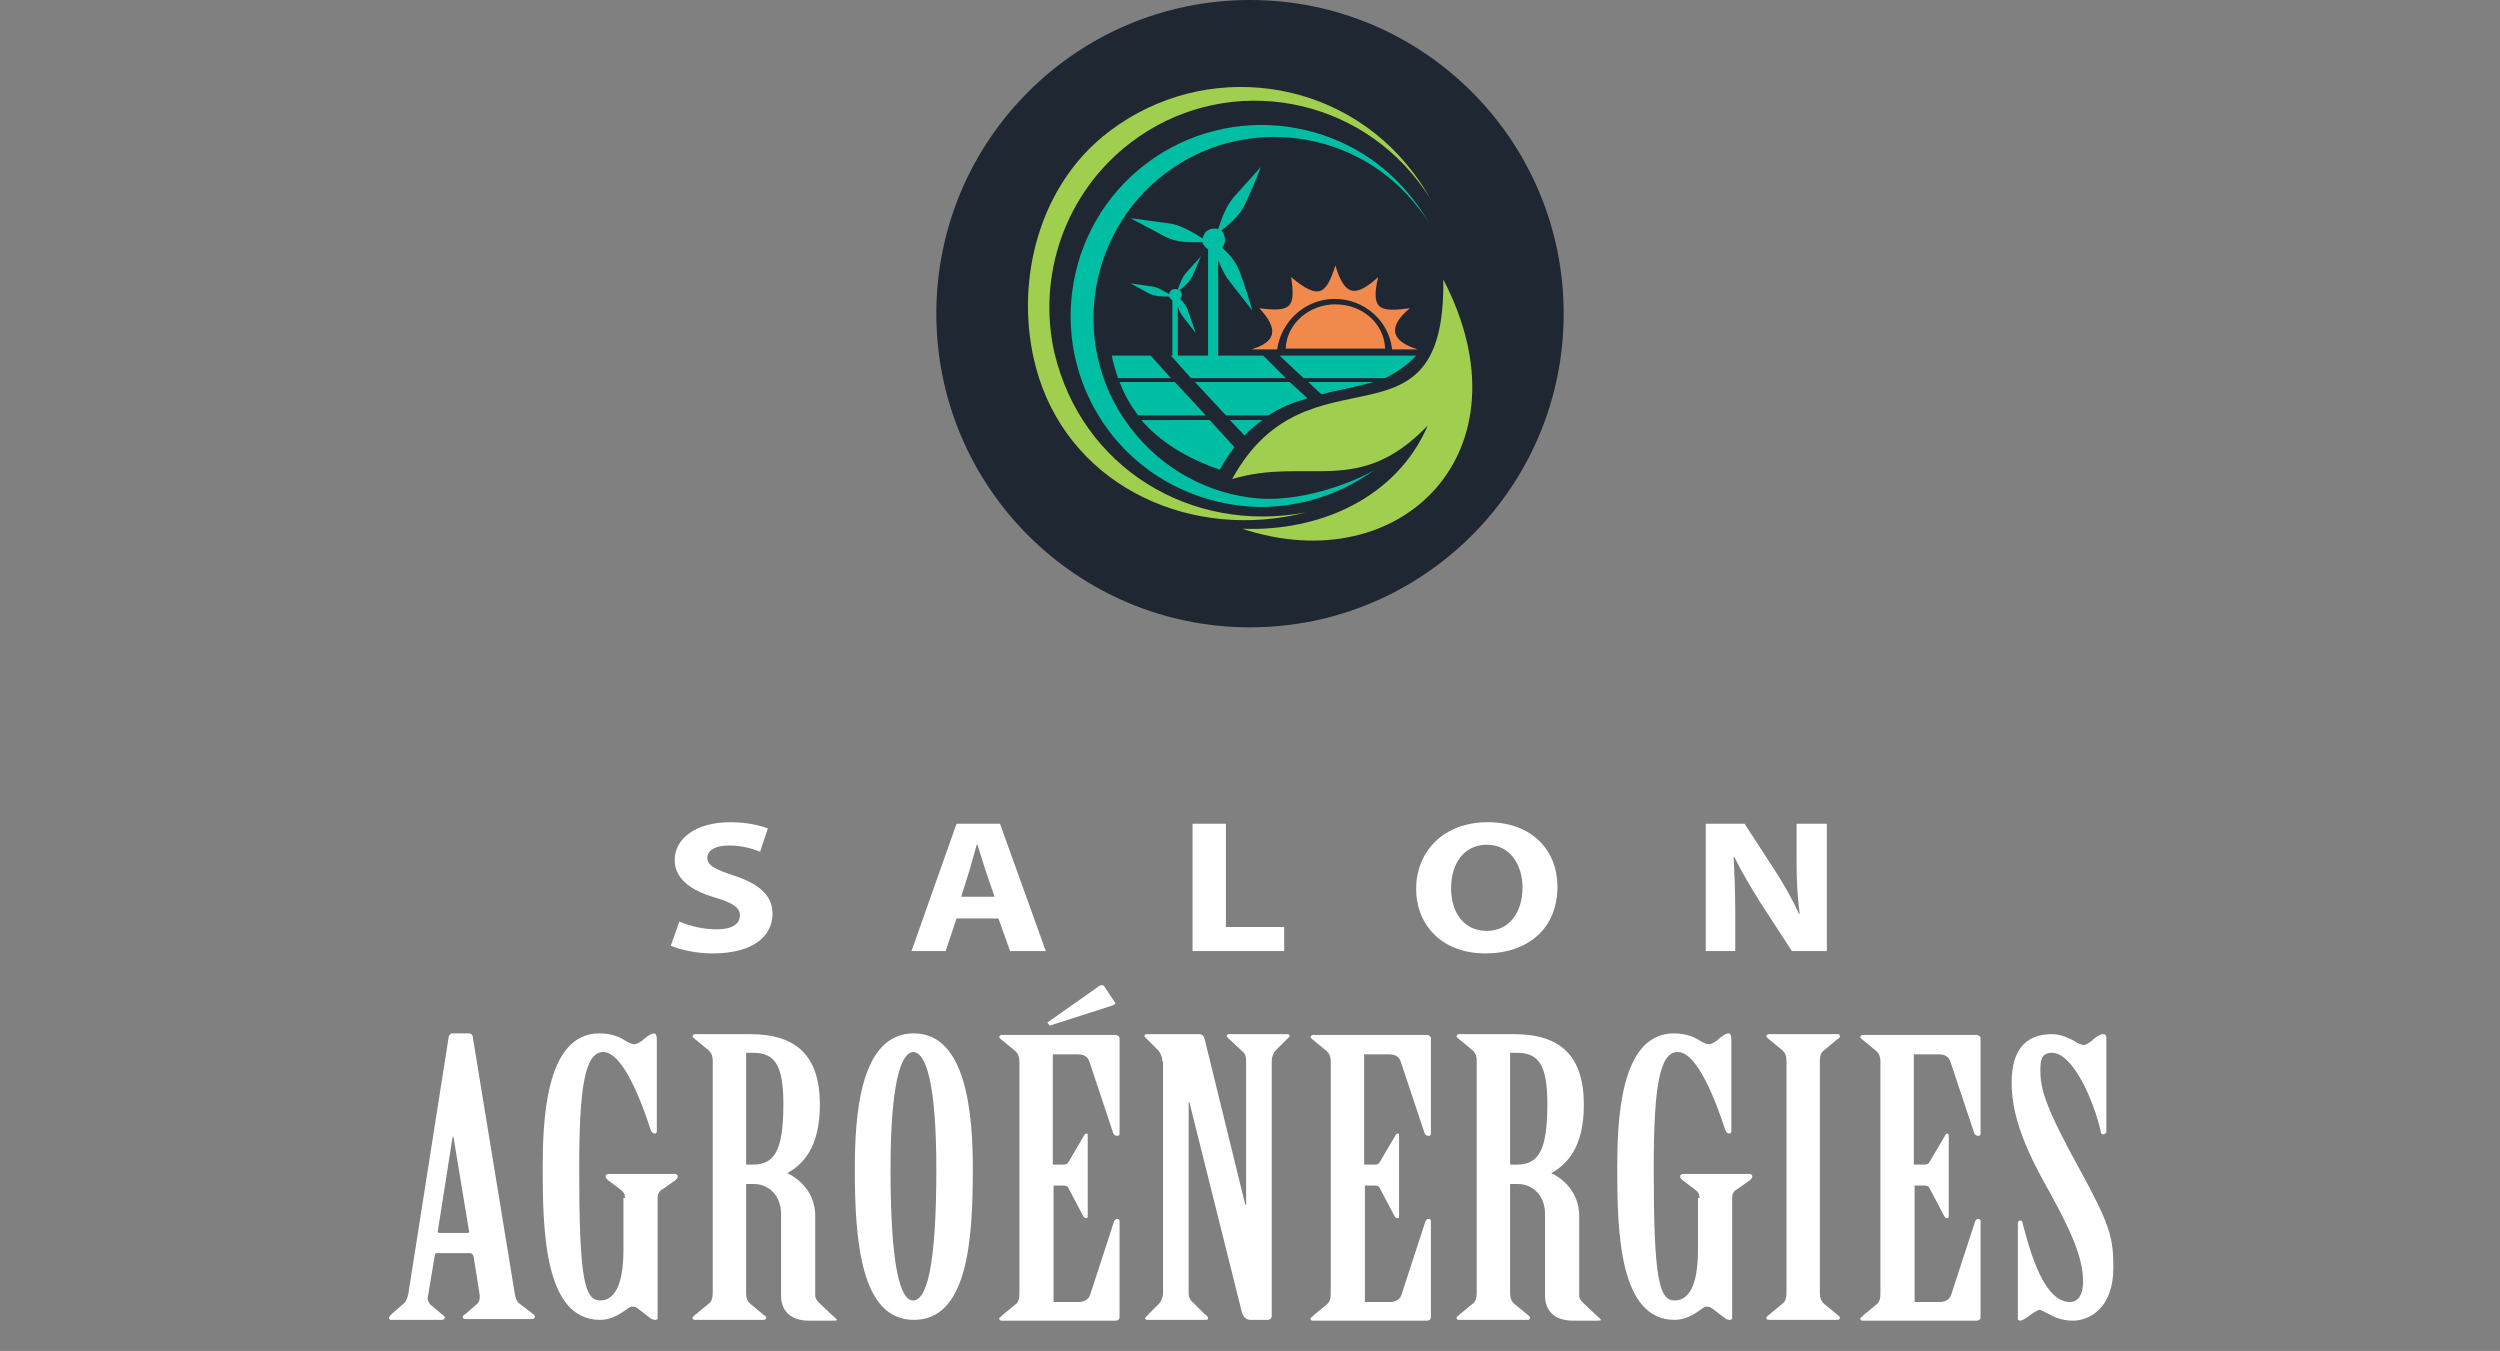 <?xml version="1.0" encoding="utf-8"?>
<!-- Generator: Adobe Illustrator 24.1.0, SVG Export Plug-In . SVG Version: 6.00 Build 0)  -->
<svg version="1.1" id="Layer_1" xmlns="http://www.w3.org/2000/svg" xmlns:xlink="http://www.w3.org/1999/xlink" x="0px" y="0px"
	 width="322px" height="174px" viewBox="0 0 322 174" style="enable-background:new 0 0 322 174;" xml:space="preserve">
<rect x="0" y="0" width="322" height="174" fill="#808080" stroke="none"/>
<style type="text/css">
	.st0{fill:#FFFFFF;}
	.st1{fill:#1F2732;}
	.st2{fill-rule:evenodd;clip-rule:evenodd;fill:#00BEA3;}
	.st3{fill-rule:evenodd;clip-rule:evenodd;fill:#A0CE4E;}
	.st4{fill-rule:evenodd;clip-rule:evenodd;fill:#F1894C;}
</style>
<g>
	<g>
		<path class="st0" d="M87.5,118.7c1.2,0.5,2.9,1,4.8,1c2,0,3-0.7,3-1.8c0-1-0.9-1.6-3.2-2.3c-3.2-0.9-5.2-2.5-5.2-4.8
			c0-2.8,2.7-4.9,7.2-4.9c2.1,0,3.7,0.4,4.8,0.8l-1,3c-0.8-0.3-2.1-0.8-4-0.8c-1.9,0-2.8,0.7-2.8,1.6c0,1,1.1,1.5,3.5,2.3
			c3.3,1.1,4.9,2.6,4.9,4.9c0,2.8-2.4,5.1-7.7,5.1c-2.2,0-4.3-0.5-5.4-1L87.5,118.7z"/>
		<path class="st0" d="M123.2,118.3l-1.4,4.2h-4.4l5.8-16.4h5.6l5.9,16.4h-4.6l-1.5-4.2H123.2z M128.1,115.5l-1.2-3.5
			c-0.3-1-0.7-2.2-1-3.2h-0.1c-0.3,1-0.6,2.2-0.9,3.2l-1.1,3.5H128.1z"/>
		<path class="st0" d="M153.6,106.1h4.3v13.3h7.5v3.1h-11.8V106.1z"/>
		<path class="st0" d="M200.6,114.2c0,5.4-3.8,8.6-9.3,8.6c-5.6,0-8.9-3.7-8.9-8.3c0-4.9,3.6-8.6,9.2-8.6
			C197.4,105.9,200.6,109.6,200.6,114.2z M186.9,114.4c0,3.2,1.7,5.5,4.6,5.5c2.9,0,4.6-2.4,4.6-5.6c0-2.9-1.6-5.5-4.6-5.5
			C188.6,108.8,186.9,111.2,186.9,114.4z"/>
		<path class="st0" d="M219.7,122.5v-16.4h5l3.9,6c1.1,1.7,2.3,3.8,3.1,5.6h0.1c-0.3-2.2-0.4-4.4-0.4-6.8v-4.8h3.9v16.4h-4.5
			l-4.1-6.3c-1.1-1.8-2.4-3.9-3.3-5.8l-0.1,0c0.1,2.2,0.2,4.5,0.2,7.2v4.9H219.7z"/>
	</g>
</g>
<g>
	<path class="st0" d="M61,161.8c-0.1-0.2-0.2-0.4-0.5-0.4h-4.2c-0.2,0-0.3,0.1-0.3,0.3l-0.9,5.4c-0.1,0.3,0.1,0.6,0.3,0.9l1.3,1.1
		c0.2,0.2,0.6,0.4,0.6,0.6c0,0.1-0.1,0.3-0.4,0.3h-6.5c-0.2,0-0.3-0.1-0.3-0.3c0-0.1,0.2-0.3,0.4-0.5l1.6-1.4
		c0.3-0.3,0.4-0.8,0.5-1.2l5.2-33.1c0.1-0.2,0.2-0.4,0.5-0.4h2.1c0.3,0,0.5,0.2,0.5,0.5l5.4,33c0.1,0.5,0.2,1,0.6,1.3l1.7,1.3
		c0.2,0.1,0.3,0.3,0.3,0.4c0,0.1-0.1,0.3-0.4,0.3H60c-0.3,0-0.4-0.1-0.4-0.3c0-0.1,0.2-0.3,0.4-0.4l1.5-1.3c0.2-0.2,0.3-0.5,0.3-1
		L61,161.8z M60.2,158.8c0.2,0,0.3-0.1,0.2-0.3l-2-12.1h-0.1l-1.9,12.1c-0.1,0.2,0.1,0.3,0.2,0.3H60.2z"/>
	<path class="st0" d="M80.5,154.3c0-0.5-0.2-0.8-0.6-1.1l-1.6-1.2c-0.2-0.2-0.3-0.3-0.3-0.5c0-0.2,0.2-0.3,0.5-0.3h8.4
		c0.2,0,0.4,0.1,0.4,0.3c0,0.2-0.1,0.3-0.3,0.5l-1.7,1.2c-0.4,0.2-0.6,0.6-0.6,1.1v15.5c0,0.1-0.1,0.2-0.3,0.2
		c-0.2,0-0.5-0.1-0.6-0.2l-1.7-1.3c-0.2-0.1-0.3-0.2-0.6-0.2c-0.2,0-0.3,0-0.6,0.2c-1.2,0.9-2.3,1.5-3.6,1.5
		c-7.1,0-7.4-11.2-7.4-19.4c0-6.1,0.3-17.5,7.3-17.5c1.9,0,3,0.7,3.6,1.1c0.2,0.1,0.6,0.3,0.9,0.3c0.3,0,0.9-0.3,1.4-0.8
		c0.5-0.4,0.9-0.6,1.1-0.6c0.3,0,0.4,0.3,0.4,0.8v11.8c0,0.2-0.1,0.3-0.3,0.3c-0.2,0-0.4-0.2-0.5-0.5c-1.2-3.7-3.6-10-6.1-10
		c-2.4,0-3.1,4.7-3.1,15.1c0,14.2,0.7,16.9,2.7,16.9c1.8,0,3-1.9,3-6.5V154.3z"/>
	<path class="st0" d="M96.1,166.5c0,0.6,0.1,1,0.5,1.4l1.7,1.4c0.1,0.1,0.4,0.3,0.4,0.4c0,0.1-0.1,0.3-0.3,0.3h-8.9
		c-0.2,0-0.3-0.1-0.3-0.3c0-0.1,0.3-0.3,0.4-0.4l1.7-1.4c0.4-0.3,0.5-0.8,0.5-1.4v-29.8c0-0.6-0.1-1-0.5-1.4l-1.7-1.4
		c-0.1-0.1-0.4-0.3-0.4-0.4s0.1-0.3,0.3-0.3h7.1c5.9,0,9,2.7,9,9.1c0,5.5-2.2,7.7-4.2,8.8c1.9,0.9,3.6,2.8,3.6,5.5v10.3
		c0,0.3,0.2,0.6,0.5,0.9l1.8,1.7c0.2,0.2,0.5,0.4,0.5,0.5c0,0.1-0.3,0.1-0.6,0.1h-3c-2.6,0-3.6-1.5-3.6-3.2v-10.6
		c0-2.2-1.5-3.8-3.5-3.8h-1V166.5z M96.1,150H97c2.8,0,3.9-1.9,3.9-7.8c0-5-1.1-6.6-3.9-6.6h-0.9V150z"/>
	<path class="st0" d="M125.3,150.6c0,9.3-0.7,19.4-7.6,19.4c-6.8,0-7.6-10.1-7.6-19.4c0-7.1,0.7-17.5,7.6-17.5
		C124.5,133.1,125.3,143.5,125.3,150.6z M114.7,150.6c0,12.8,1.3,16.9,2.9,16.9c1.7,0,3-4.1,3-16.9c0-10.9-1.3-15.1-3-15.1
		C116,135.6,114.7,139.7,114.7,150.6z"/>
	<path class="st0" d="M135.7,150h1.3c0.3,0,0.5-0.1,0.6-0.3l2-3.4c0.1-0.2,0.2-0.3,0.3-0.3c0.2,0,0.2,0.1,0.2,0.3v10.4
		c0,0.1-0.1,0.2-0.2,0.2c-0.2,0-0.3-0.1-0.4-0.3l-1.9-3.6c-0.1-0.2-0.3-0.3-0.6-0.3h-1.3v15h3.2c0.7,0,1.3-0.3,1.5-0.9l3.1-9.5
		c0.1-0.2,0.2-0.3,0.4-0.3c0.2,0,0.3,0.1,0.3,0.3v12.4c0,0.2-0.2,0.4-0.5,0.4H129c-0.2,0-0.3-0.1-0.3-0.3c0-0.1,0.3-0.2,0.4-0.4
		l1.7-1.4c0.4-0.3,0.5-0.8,0.5-1.4v-29.8c0-0.6-0.1-1-0.5-1.4l-1.7-1.4c-0.1-0.1-0.4-0.3-0.4-0.4s0.1-0.3,0.3-0.3h14.7
		c0.2,0,0.5,0.2,0.5,0.4v12.3c0,0.2-0.1,0.3-0.3,0.3c-0.2,0-0.4-0.1-0.5-0.3l-3.1-9.3c-0.2-0.6-0.7-0.9-1.5-0.9h-3.2V150z
		 M134.9,131.7l6.4-4.5c0.3-0.3,0.7-0.4,0.9-0.2l1.4,2.1c0.2,0.2-0.2,0.4-0.6,0.5l-7.8,2.5L134.9,131.7z"/>
	<path class="st0" d="M149.7,136.7c0-0.6-0.2-1-0.5-1.4l-1.4-1.4c-0.1-0.1-0.4-0.3-0.4-0.5c0-0.1,0.1-0.2,0.3-0.2h6.8
		c0.4,0,0.6,0.3,0.7,0.8l5.2,21.2h0.1v-18.5c0-0.6-0.1-1-0.5-1.3l-1.6-1.5c-0.1-0.1-0.4-0.3-0.4-0.5c0-0.1,0.1-0.2,0.3-0.2h7.5
		c0.2,0,0.3,0.1,0.3,0.2c0,0.2-0.2,0.3-0.4,0.5l-1.4,1.4c-0.3,0.4-0.5,0.8-0.5,1.4v32.8c0,0.3-0.2,0.5-0.6,0.5H161
		c-0.5,0-1-0.5-1.1-1.2l-6.7-26.8h-0.1v24.5c0,0.6,0.2,1,0.6,1.3l1.5,1.5c0.2,0.1,0.4,0.3,0.4,0.5c0,0.1-0.1,0.2-0.3,0.2h-7.5
		c-0.2,0-0.3-0.1-0.3-0.2c0-0.2,0.3-0.3,0.4-0.5l1.4-1.4c0.3-0.4,0.5-0.8,0.5-1.4V136.7z"/>
	<path class="st0" d="M175.8,150h1.3c0.3,0,0.5-0.1,0.6-0.3l2-3.4c0.1-0.2,0.2-0.3,0.3-0.3c0.2,0,0.2,0.1,0.2,0.3v10.4
		c0,0.1-0.1,0.2-0.2,0.2c-0.2,0-0.3-0.1-0.4-0.3l-1.9-3.6c-0.1-0.2-0.3-0.3-0.6-0.3h-1.3v15h3.2c0.7,0,1.3-0.3,1.5-0.9l3.1-9.5
		c0.1-0.2,0.2-0.3,0.4-0.3c0.2,0,0.3,0.1,0.3,0.3v12.4c0,0.2-0.2,0.4-0.5,0.4h-14.7c-0.2,0-0.3-0.1-0.3-0.3c0-0.1,0.3-0.2,0.4-0.4
		l1.7-1.4c0.4-0.3,0.5-0.8,0.5-1.4v-29.8c0-0.6-0.1-1-0.5-1.4l-1.7-1.4c-0.1-0.1-0.4-0.3-0.4-0.4s0.1-0.3,0.3-0.3h14.7
		c0.2,0,0.5,0.2,0.5,0.4v12.3c0,0.2-0.1,0.3-0.3,0.3c-0.2,0-0.4-0.1-0.5-0.3l-3.1-9.3c-0.2-0.6-0.7-0.9-1.5-0.9h-3.2V150z"/>
	<path class="st0" d="M194.5,166.5c0,0.6,0.1,1,0.5,1.4l1.7,1.4c0.1,0.1,0.4,0.3,0.4,0.4c0,0.1-0.1,0.3-0.3,0.3h-8.9
		c-0.2,0-0.3-0.1-0.3-0.3c0-0.1,0.3-0.3,0.4-0.4l1.7-1.4c0.4-0.3,0.5-0.8,0.5-1.4v-29.8c0-0.6-0.1-1-0.5-1.4l-1.7-1.4
		c-0.1-0.1-0.4-0.3-0.4-0.4s0.1-0.3,0.3-0.3h7.1c5.9,0,9,2.7,9,9.1c0,5.5-2.2,7.7-4.2,8.8c1.9,0.9,3.6,2.8,3.6,5.5v10.3
		c0,0.3,0.2,0.6,0.5,0.9l1.8,1.7c0.2,0.2,0.5,0.4,0.5,0.5c0,0.1-0.3,0.1-0.6,0.1h-3c-2.6,0-3.6-1.5-3.6-3.2v-10.6
		c0-2.2-1.5-3.8-3.5-3.8h-1V166.5z M194.5,150h0.9c2.8,0,3.9-1.9,3.9-7.8c0-5-1.1-6.6-3.9-6.6h-0.9V150z"/>
	<path class="st0" d="M218.9,154.3c0-0.5-0.2-0.8-0.6-1.1l-1.6-1.2c-0.2-0.2-0.3-0.3-0.3-0.5c0-0.2,0.2-0.3,0.5-0.3h8.4
		c0.2,0,0.4,0.1,0.4,0.3c0,0.2-0.1,0.3-0.3,0.5l-1.7,1.2c-0.4,0.2-0.6,0.6-0.6,1.1v15.5c0,0.1-0.1,0.2-0.3,0.2
		c-0.2,0-0.5-0.1-0.6-0.2l-1.7-1.3c-0.2-0.1-0.3-0.2-0.6-0.2c-0.2,0-0.3,0-0.6,0.2c-1.2,0.9-2.3,1.5-3.6,1.5
		c-7.1,0-7.4-11.2-7.4-19.4c0-6.1,0.3-17.5,7.3-17.5c1.9,0,3,0.7,3.6,1.1c0.2,0.1,0.6,0.3,0.9,0.3c0.3,0,0.9-0.3,1.4-0.8
		c0.5-0.4,0.9-0.6,1.1-0.6c0.3,0,0.4,0.3,0.4,0.8v11.8c0,0.2-0.1,0.3-0.3,0.3c-0.2,0-0.4-0.2-0.5-0.5c-1.2-3.7-3.6-10-6.1-10
		c-2.4,0-3.1,4.7-3.1,15.1c0,14.2,0.7,16.9,2.7,16.9c1.8,0,3-1.9,3-6.5V154.3z"/>
	<path class="st0" d="M230.1,136.7c0-0.6-0.1-1-0.5-1.4l-1.7-1.4c-0.1-0.1-0.4-0.3-0.4-0.4s0.1-0.3,0.3-0.3h8.9
		c0.2,0,0.3,0.1,0.3,0.3s-0.3,0.3-0.4,0.4l-1.7,1.4c-0.4,0.3-0.5,0.8-0.5,1.4v29.8c0,0.6,0.1,1,0.5,1.4l1.7,1.4
		c0.1,0.1,0.4,0.3,0.4,0.4c0,0.1-0.1,0.3-0.3,0.3h-8.9c-0.2,0-0.3-0.1-0.3-0.3c0-0.1,0.3-0.3,0.4-0.4l1.7-1.4
		c0.4-0.3,0.5-0.8,0.5-1.4V136.7z"/>
	<path class="st0" d="M246.6,150h1.3c0.3,0,0.5-0.1,0.6-0.3l2-3.4c0.1-0.2,0.2-0.3,0.3-0.3s0.2,0.1,0.2,0.3v10.4
		c0,0.1-0.1,0.2-0.2,0.2c-0.2,0-0.3-0.1-0.4-0.3l-1.9-3.6c-0.1-0.2-0.3-0.3-0.6-0.3h-1.3v15h3.2c0.7,0,1.3-0.3,1.5-0.9l3.1-9.5
		c0.1-0.2,0.2-0.3,0.4-0.3c0.2,0,0.3,0.1,0.3,0.3v12.4c0,0.2-0.2,0.4-0.5,0.4h-14.7c-0.2,0-0.3-0.1-0.3-0.3c0-0.1,0.3-0.2,0.4-0.4
		l1.7-1.4c0.4-0.3,0.5-0.8,0.5-1.4v-29.8c0-0.6-0.1-1-0.5-1.4l-1.7-1.4c-0.1-0.1-0.4-0.3-0.4-0.4s0.1-0.3,0.3-0.3h14.7
		c0.2,0,0.5,0.2,0.5,0.4v12.3c0,0.2-0.1,0.3-0.3,0.3c-0.2,0-0.4-0.1-0.5-0.3l-3.1-9.3c-0.2-0.6-0.7-0.9-1.5-0.9h-3.2V150z"/>
	<path class="st0" d="M271.2,145.9c0,0.1-0.1,0.2-0.3,0.2c-0.2,0-0.3-0.1-0.3-0.3c-0.9-4-3.6-10.2-6.3-10.2c-1.4,0-1.5,1-1.5,2.3
		c0,2.4,0.7,4.8,5,12.6c4,7.3,4.4,8.9,4.4,12.8c0,5.2-3.1,6.8-5.2,6.8c-1.5,0-2.5-0.5-3.2-0.9c-0.6-0.3-1-0.5-1.1-0.5
		c-0.2,0-0.7,0.3-1.8,1.1c-0.2,0.1-0.5,0.3-0.7,0.3c-0.2,0-0.3-0.1-0.3-0.2v-12.4c0-0.1,0.1-0.3,0.3-0.3c0.2,0,0.3,0.2,0.3,0.3
		c1,3.9,2.8,10.2,6.1,10.2c1.1,0,1.7-1,1.7-2.6c0-3.3-1.7-6.9-5-12.8c-3.1-5.6-4.2-9.4-4.2-12.9c0-4.7,2.3-6.2,5.2-6.2
		c1.1,0,2.3,0.5,3.2,1.1c0.3,0.1,0.6,0.3,0.9,0.3c0.2,0,0.8-0.3,1.3-0.8c0.5-0.4,0.9-0.6,1.2-0.6c0.3,0,0.4,0.2,0.4,0.5V145.9z"/>
</g>
<g>
	<circle class="st1" cx="161" cy="40.4" r="40.4"/>
	<g>
		<path class="st2" d="M162.1,64.2c-6.3-0.5-12.4-3.7-16.5-9.1c-7.8-10.2-5.8-24.9,4.4-32.7c10.2-7.8,24.9-5.8,32.7,4.4
			c0.6,0.7,1.1,1.5,1.5,2.2c-0.6-1.1-1.3-2.2-2.1-3.2c-8.2-10.8-23.7-12.9-34.5-4.7c-10.8,8.2-12.9,23.7-4.7,34.5
			c4.8,6.3,12.1,9.6,19.4,9.7c5.2,0,10.4-1.6,14.9-4.9C175.5,61.6,168.3,64.7,162.1,64.2z"/>
		<path class="st3" d="M160,68.1c20.5,6.8,37.4-10,25.9-32.1c0.3,23.4-17.4,7.8-27.2,25.7c9.8-2.9,16.3,2.4,25.2-6.9
			C179.9,64.1,170,68.5,160,68.1z"/>
		<g>
			<path class="st4" d="M172,34.2c1.2,4,2.6,4.1,5.5,1.5c-1,4.3,0.3,4.5,4.1,4c-2.8,2.3-2.6,4.2,1,5.3h-3.3
				c-0.4-3.7-3.6-6.5-7.4-6.5c-3.8,0-6.9,2.9-7.4,6.5h-3.3c3.2-1,3.5-2.6,1-5.3c4,0.5,4.7,0,4.1-4C169.9,38.7,170.8,37.9,172,34.2z"
				/>
			<path class="st4" d="M172,39.2c3.5,0,6.3,2.5,6.4,5.7h-12.8C165.7,41.8,168.5,39.2,172,39.2z"/>
		</g>
		<path class="st2" d="M157.4,31.9c1,0.9,1.8,1.8,2.3,3.2c0.6,1.6,1.1,3.2,1.6,4.9l-3.2-4.1c-0.5-0.8-0.9-1.6-1.2-2.4v12.8h-1.3
			V32.1c-0.2-0.1-0.4-0.3-0.6-0.6c-0.1-0.1-0.1-0.2-0.1-0.3c-1.7,0-3.2,0.1-4.8-0.7c-1.5-0.8-3-1.6-4.5-2.4l5.2,0.7
			c1.5,0.3,2.8,1.1,4.1,1.9c0.1-0.4,0.3-0.9,0.8-1.1c0.4-0.2,0.8-0.2,1.2-0.1c0.5-1.5,1-2.9,2-4.1l3.5-3.9c-0.6,1.6-1.3,3.2-2,4.7
			c-0.7,1.6-1.9,2.5-3.1,3.5c0.1,0.1,0.2,0.2,0.3,0.4C157.9,30.8,157.8,31.5,157.4,31.9L157.4,31.9z M152,38.5
			c0.2-0.2,0.3-0.6,0.1-0.9c0-0.1-0.1-0.2-0.2-0.2c0.7-0.6,1.3-1,1.7-1.9c0.4-0.8,0.7-1.7,1.1-2.5l-1.9,2.1
			c-0.6,0.7-0.8,1.4-1.1,2.2c-0.2-0.1-0.4-0.1-0.7,0c-0.2,0.1-0.4,0.3-0.4,0.6c-0.7-0.4-1.4-0.9-2.2-1l-2.8-0.4
			c0.8,0.4,1.6,0.9,2.4,1.3c0.8,0.4,1.7,0.4,2.6,0.4c0,0.1,0,0.1,0.1,0.2c0.1,0.1,0.2,0.2,0.3,0.3v7.2l0.7,0.4v-6.9
			c0.1,0.5,0.3,0.9,0.6,1.3l1.7,2.2c-0.3-0.9-0.6-1.8-0.9-2.6C152.9,39.5,152.5,39,152,38.5z"/>
		<path class="st2" d="M148.2,45.8l2.6,2.9H144c-0.3-0.9-0.6-1.8-0.8-2.9H148.2L148.2,45.8z M151.3,49.2l4,4.3h-8.7
			c-1-1.3-1.8-2.7-2.4-4.3H151.3L151.3,49.2z M155.8,54.1l3.2,3.5c-0.7,0.9-1.3,1.8-1.9,2.9c-4.3-1.5-7.7-3.6-10.1-6.4H155.8
			L155.8,54.1z M162.7,45.8h-11.9l2.6,2.9h12.2L162.7,45.8L162.7,45.8z M166.1,49.2h-12.2l4,4.3h5.5c1.6-1.1,3.3-1.7,5-2.2
			L166.1,49.2L166.1,49.2z M162.6,54.1h-4.2l1.9,2C161,55.3,161.8,54.7,162.6,54.1L162.6,54.1z M182.4,45.8c-1.2,1.3-2.6,2.2-4,2.9
			h-10.5l-3.1-2.9H182.4L182.4,45.8z M176.9,49.2c-2,0.6-4.5,1-6.7,1.6l-1.7-1.6H176.9z"/>
		<path class="st3" d="M168.2,66c-14.4,3.7-29.8-3-34.4-17.4c-3.4-10.7-0.7-24.3,9.1-31.7c12.3-9.3,29.8-7,39.1,5.3
			c0.9,1.2,1.7,2.4,2.4,3.7c-0.5-0.9-1.1-1.7-1.7-2.5c-8.9-11.6-25.5-13.9-37.1-5c-8.5,6.5-12,17.2-9.8,27
			C139.3,60.2,153.3,68.8,168.2,66z"/>
	</g>
</g>
</svg>
